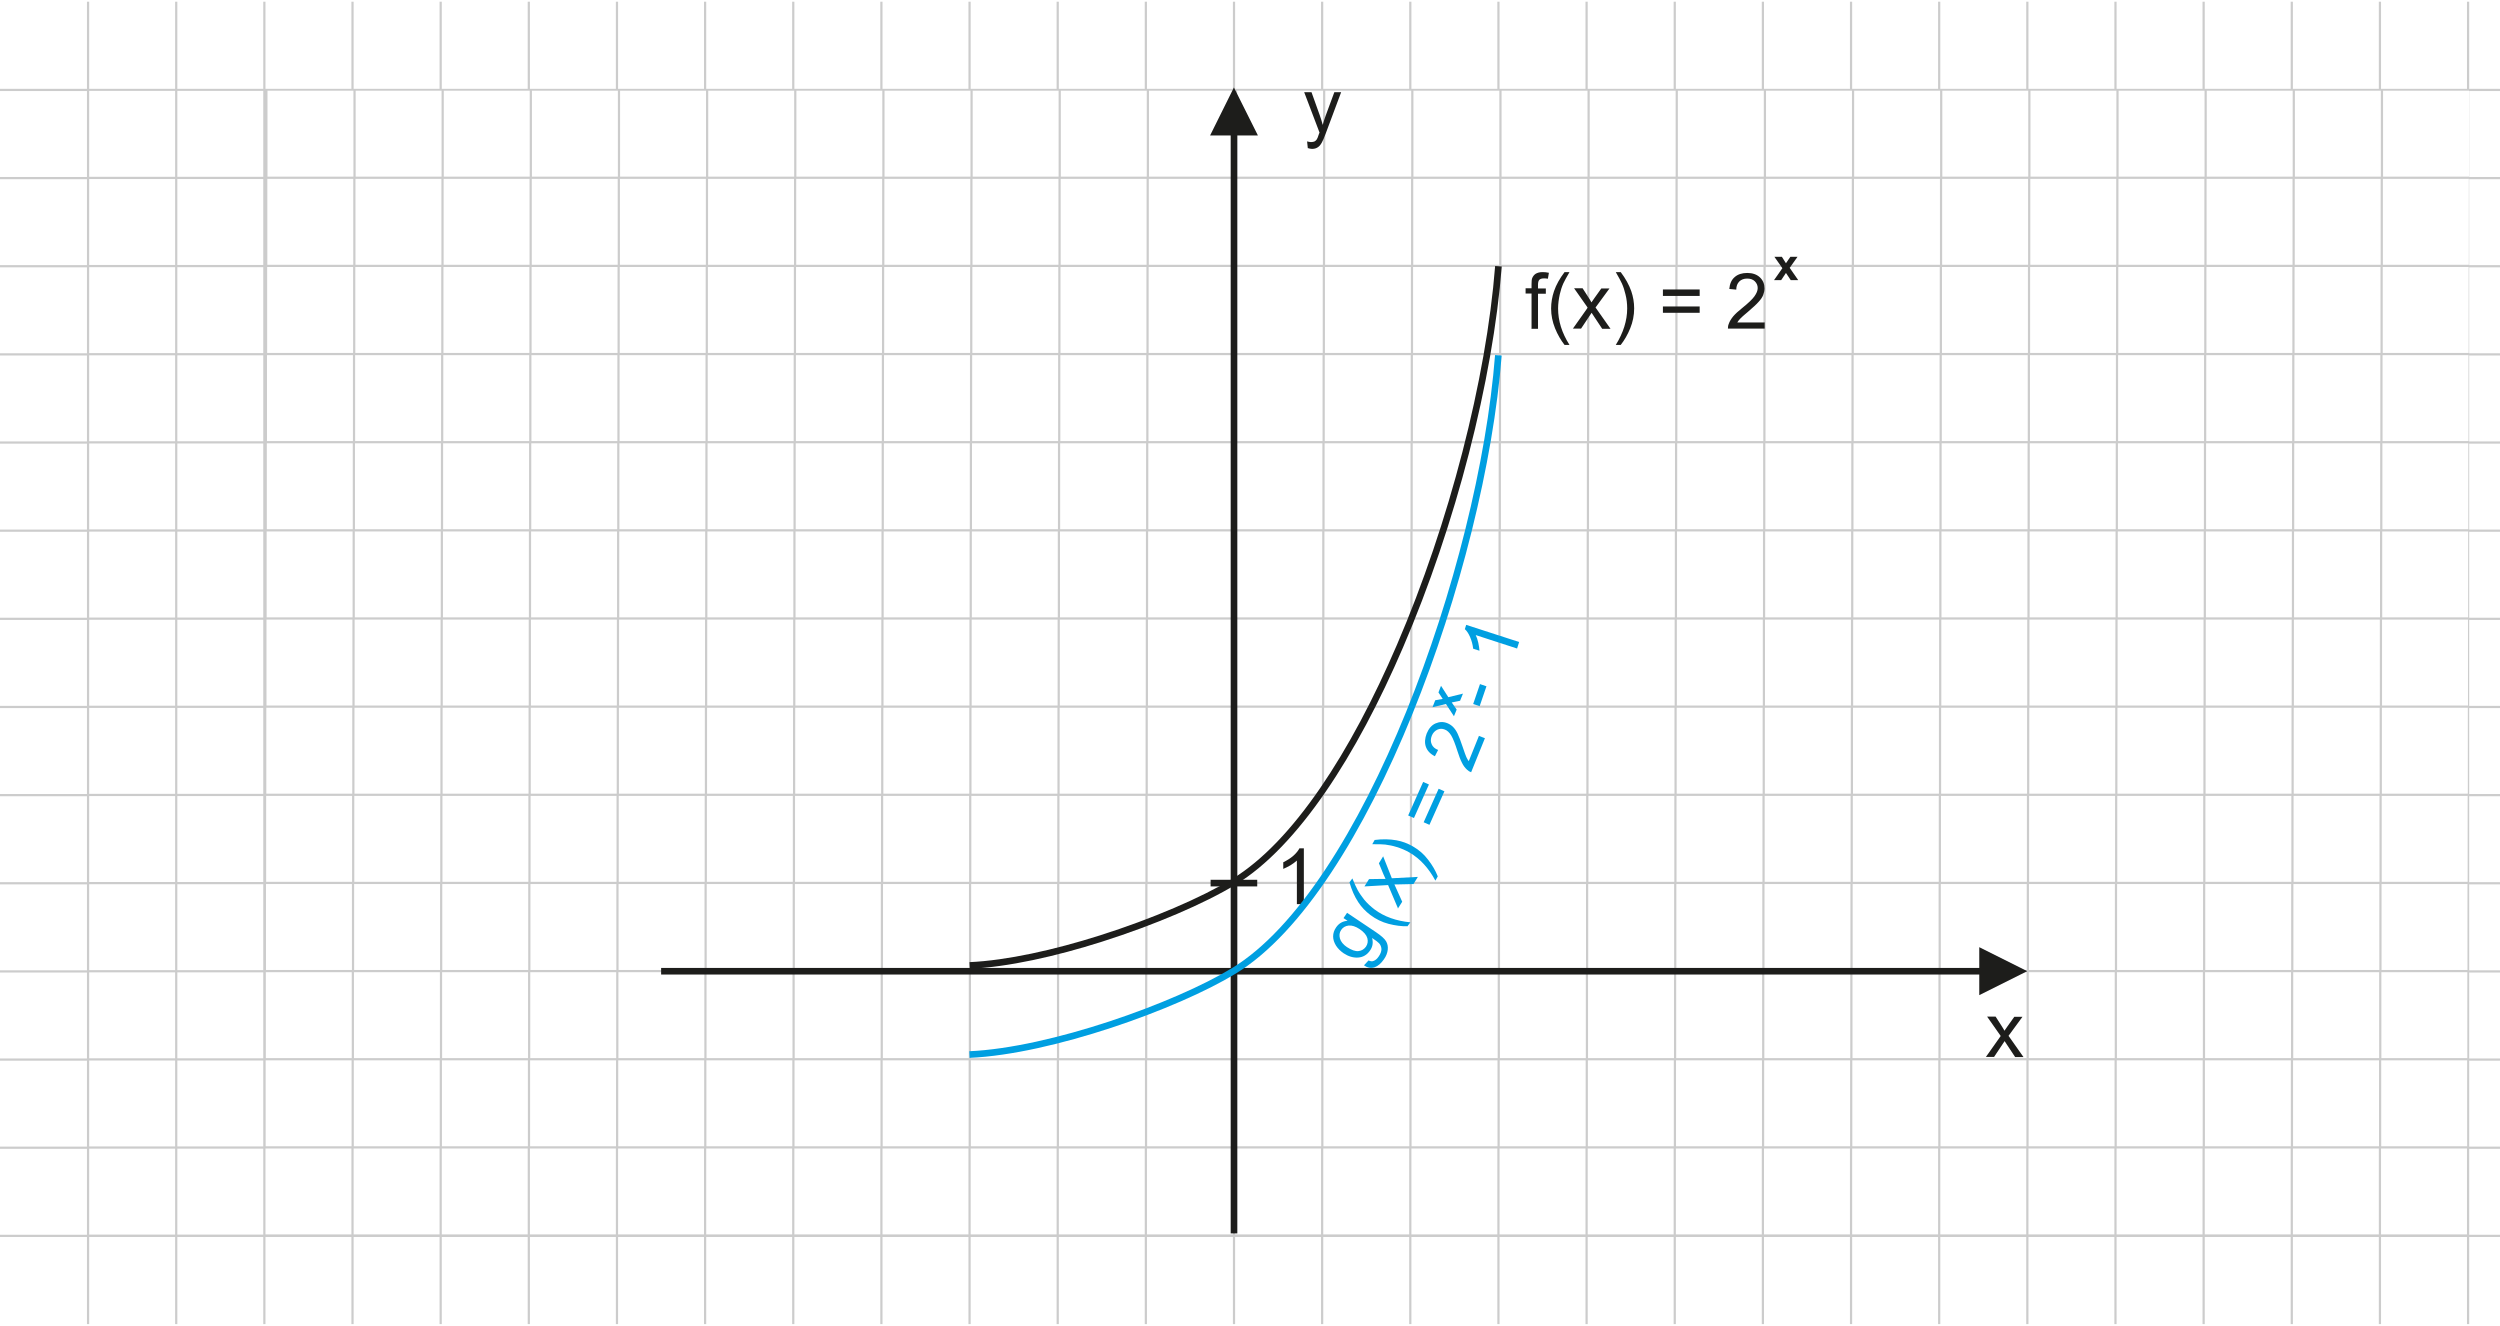 <?xml version="1.0" encoding="UTF-8"?>
<!DOCTYPE svg PUBLIC "-//W3C//DTD SVG 1.1//EN" "http://www.w3.org/Graphics/SVG/1.1/DTD/svg11.dtd">
<!-- Creator: CorelDRAW -->
<svg xmlns="http://www.w3.org/2000/svg" xml:space="preserve" width="113.446mm" height="60.155mm" style="shape-rendering:geometricPrecision; text-rendering:geometricPrecision; image-rendering:optimizeQuality; fill-rule:evenodd; clip-rule:evenodd"
viewBox="0 0 14.691 7.79"
 xmlns:xlink="http://www.w3.org/1999/xlink">
 <defs>
  <style type="text/css">
   <![CDATA[
    .str0 {stroke:#009FE1;stroke-width:0.039}
    .fil0 {fill:none}
    .fil3 {fill:#009FE1;fill-rule:nonzero}
    .fil2 {fill:#1D1D1B;fill-rule:nonzero}
    .fil1 {fill:#CCCCCC;fill-rule:nonzero}
   ]]>
  </style>
 </defs>
 <g id="Layer_x0020_1">
  <g id="_352380272">
   <polygon id="_352364432" class="fil0" points="2.34882e-015,3.66929e-014 14.691,3.66929e-014 14.691,7.79 2.34882e-015,7.79 "/>
   <path id="_352364336" class="fil1" d="M1.042 0.01l0 0.512 0.505 0 0 -0.512 0.013 0 0 0.512 0.505 0 0 -0.512 0.013 0 0 0.512 0.505 0 0 -0.512 0.013 0 0 0.512 0.505 0 0 -0.512 0.013 0 0 0.512 0.505 0 0 -0.512 0.013 0 0 0.512 0.505 0 0 -0.512 0.013 0 0 0.512 0.505 0 0 -0.512 0.013 0 0 0.512 0.505 0 0 -0.512 0.013 0 0 0.512 0.505 0 0 -0.512 0.013 0 0 0.512 0.505 0 0 -0.512 0.013 0 0 0.512 0.505 0 0 -0.512 0.013 0 0 0.512 0.505 0 0 -0.512 0.013 0 0 0.512 0.505 0 0 -0.512 0.013 0 0 0.512 0.505 0 0 -0.512 0.013 0 0 0.512 0.505 0 0 -0.512 0.013 0 0 0.512 0.505 0 0 -0.512 0.013 0 0 0.512 0.505 0 0 -0.512 0.013 0 0 0.512 0.505 0 0 -0.512 0.013 0 0 0.512 0.505 0 0 -0.512 0.013 0 0 0.512 0.505 0 0 -0.512 0.013 0 0 0.512 0.505 0 0 -0.512 0.013 0 0 0.512 0.505 0 0 -0.512 0.013 0 0 0.512 0.505 0 0 -0.512 0.013 0 0 0.512 0.505 0 0 -0.512 0.013 0 0 0.512 0.505 0 0 -0.512 0.013 0 0 0.512 0.505 0 0 -0.512 0.013 0 0 0.512 0.181 0 0 0.013 -0.181 0 0 0.505 0.181 0 0 0.013 -0.181 0 0 0.505 0.181 0 0 0.013 -0.181 0 0 0.505 0.181 0 0 0.013 -0.181 0 0 0.505 0.181 0 0 0.013 -0.181 0 0 0.505 0.181 0 0 0.013 -0.181 0 0 0.505 0.181 0 0 0.013 -0.181 0 0 0.505 0.181 0 0 0.013 -0.181 0 0 0.505 0.181 0 0 0.013 -0.181 0 0 0.505 0.181 0 0 0.013 -0.181 0 0 0.505 0.181 0 0 0.013 -0.181 0 0 0.505 0.181 0 0 0.013 -0.181 0 0 0.505 0.181 0 0 0.013 -0.181 0 0 0.505 0.181 0 0 0.013 -0.181 0 0 0.512 -0.013 0 0 -0.512 -0.505 0 0 0.512 -0.013 0 0 -0.512 -0.505 0 0 0.512 -0.013 0 0 -0.512 -0.505 0 0 0.512 -0.013 0 0 -0.512 -0.505 0 0 0.512 -0.013 0 0 -0.512 -0.505 0 0 0.512 -0.013 0 0 -0.512 -0.505 0 0 0.512 -0.013 0 0 -0.512 -0.505 0 0 0.512 -0.013 0 0 -0.512 -0.505 0 0 0.512 -0.013 0 0 -0.512 -0.505 0 0 0.512 -0.013 0 0 -0.512 -0.505 0 0 0.512 -0.013 0 0 -0.512 -0.505 0 0 0.512 -0.013 0 0 -0.512 -0.505 0 0 0.512 -0.013 0 0 -0.512 -0.505 0 0 0.512 -0.013 0 0 -0.512 -0.505 0 0 0.512 -0.013 0 0 -0.512 -0.505 0 0 0.512 -0.013 0 0 -0.512 -0.505 0 0 0.512 -0.013 0 0 -0.512 -0.505 0 0 0.512 -0.013 0 0 -0.512 -0.505 0 0 0.512 -0.013 0 0 -0.512 -0.505 0 0 0.512 -0.013 0 0 -0.512 -0.505 0 0 0.512 -0.013 0 0 -0.512 -0.505 0 0 0.512 -0.013 0 0 -0.512 -0.505 0 0 0.512 -0.013 0 0 -0.512 -0.505 0 0 0.512 -0.013 0 0 -0.512 -0.505 0 0 0.512 -0.013 0 0 -0.512 -0.505 0 0 0.512 -0.013 0 0 -0.512 -0.505 0 0 0.512 -0.013 0 0 -0.512 -0.505 0 0 0.512 -0.013 0 0 -0.512 -0.512 0 0 -0.013 0.512 0 0 -0.505 -0.512 0 0 -0.013 0.512 0 0 -0.505 -0.512 0 0 -0.013 0.512 0 0 -0.505 -0.512 0 0 -0.013 0.512 0 0 -0.505 -0.512 0 0 -0.013 0.512 0 0 -0.505 -0.512 0 0 -0.013 0.512 0 0 -0.505 -0.512 0 0 -0.013 0.512 0 0 -0.505 -0.512 0 0 -0.013 0.512 0 0 -0.505 -0.512 0 0 -0.013 0.512 0 0 -0.505 -0.512 0 0 -0.013 0.512 0 0 -0.505 -0.512 0 0 -0.013 0.512 0 0 -0.505 -0.512 0 0 -0.013 0.512 0 0 -0.505 -0.512 0 0 -0.013 0.512 0 0 -0.505 -0.512 0 0 -0.013 0.512 0 0 -0.512 0.013 0 0 0.512 0.505 0 0 -0.512 0.013 0zm0 0.524l0 0.505 0.505 0 0 -0.505 -0.505 0zm0 0.518l0 0.505 0.505 0 0 -0.505 -0.505 0zm0 0.518l0 0.505 0.505 0 0 -0.505 -0.505 0zm0 0.518l0 0.505 0.505 0 0 -0.505 -0.505 0zm0 0.518l0 0.505 0.505 0 0 -0.505 -0.505 0zm0 0.518l0 0.505 0.505 0 0 -0.505 -0.505 0zm0 0.518l0 0.505 0.505 0 0 -0.505 -0.505 0zm0 0.518l0 0.505 0.505 0 0 -0.505 -0.505 0zm0 0.518l0 0.505 0.505 0 0 -0.505 -0.505 0zm0 0.518l0 0.505 0.505 0 0 -0.505 -0.505 0zm0 0.518l0 0.505 0.505 0 0 -0.505 -0.505 0zm0 0.518l0 0.505 0.505 0 0 -0.505 -0.505 0zm0 0.518l0 0.505 0.505 0 0 -0.505 -0.505 0zm-0.013 0.505l0 -0.505 -0.505 0 0 0.505 0.505 0zm0 -0.518l0 -0.505 -0.505 0 0 0.505 0.505 0zm0 -0.518l0 -0.505 -0.505 0 0 0.505 0.505 0zm0 -0.518l0 -0.505 -0.505 0 0 0.505 0.505 0zm0 -0.518l0 -0.505 -0.505 0 0 0.505 0.505 0zm0 -0.518l0 -0.505 -0.505 0 0 0.505 0.505 0zm0 -0.518l0 -0.505 -0.505 0 0 0.505 0.505 0zm0 -0.518l0 -0.505 -0.505 0 0 0.505 0.505 0zm0 -0.518l0 -0.505 -0.505 0 0 0.505 0.505 0zm0 -0.518l0 -0.505 -0.505 0 0 0.505 0.505 0zm0 -0.518l0 -0.505 -0.505 0 0 0.505 0.505 0zm0 -0.518l0 -0.505 -0.505 0 0 0.505 0.505 0zm0 -0.518l0 -0.505 -0.505 0 0 0.505 0.505 0zm0.531 6.215l0.505 0 0 -0.505 -0.505 0 0 0.505zm0.518 0l0.505 0 0 -0.505 -0.505 0 0 0.505zm0.518 0l0.505 0 0 -0.505 -0.505 0 0 0.505zm0.518 0l0.505 0 0 -0.505 -0.505 0 0 0.505zm0.518 0l0.505 0 0 -0.505 -0.505 0 0 0.505zm0.518 0l0.505 0 0 -0.505 -0.505 0 0 0.505zm0.518 0l0.505 0 0 -0.505 -0.505 0 0 0.505zm0.518 0l0.505 0 0 -0.505 -0.505 0 0 0.505zm0.518 0l0.505 0 0 -0.505 -0.505 0 0 0.505zm0.518 0l0.505 0 0 -0.505 -0.505 0 0 0.505zm0.518 0l0.505 0 0 -0.505 -0.505 0 0 0.505zm0.518 0l0.505 0 0 -0.505 -0.505 0 0 0.505zm0.518 0l0.505 0 0 -0.505 -0.505 0 0 0.505zm0.518 0l0.505 0 0 -0.505 -0.505 0 0 0.505zm0.518 0l0.505 0 0 -0.505 -0.505 0 0 0.505zm0.518 0l0.505 0 0 -0.505 -0.505 0 0 0.505zm0.518 0l0.505 0 0 -0.505 -0.505 0 0 0.505zm0.518 0l0.505 0 0 -0.505 -0.505 0 0 0.505zm0.518 0l0.505 0 0 -0.505 -0.505 0 0 0.505zm0.518 0l0.505 0 0 -0.505 -0.505 0 0 0.505zm0.518 0l0.505 0 0 -0.505 -0.505 0 0 0.505zm0.518 0l0.505 0 0 -0.505 -0.505 0 0 0.505zm0.518 0l0.505 0 0 -0.505 -0.505 0 0 0.505zm0.518 0l0.505 0 0 -0.505 -0.505 0 0 0.505zm0.518 0l0.505 0 0 -0.505 -0.505 0 0 0.505zm-12.431 -0.518l0.505 0 0 -0.505 -0.505 0 0 0.505zm0.518 0l0.505 0 0 -0.505 -0.505 0 0 0.505zm0.518 0l0.505 0 0 -0.505 -0.505 0 0 0.505zm0.518 0l0.505 0 0 -0.505 -0.505 0 0 0.505zm0.518 0l0.505 0 0 -0.505 -0.505 0 0 0.505zm0.518 0l0.505 0 0 -0.505 -0.505 0 0 0.505zm0.518 0l0.505 0 0 -0.505 -0.505 0 0 0.505zm0.518 0l0.505 0 0 -0.505 -0.505 0 0 0.505zm0.518 0l0.505 0 0 -0.505 -0.505 0 0 0.505zm0.518 0l0.505 0 0 -0.505 -0.505 0 0 0.505zm0.518 0l0.505 0 0 -0.505 -0.505 0 0 0.505zm0.518 0l0.505 0 0 -0.505 -0.505 0 0 0.505zm0.518 0l0.505 0 0 -0.505 -0.505 0 0 0.505zm0.518 0l0.505 0 0 -0.505 -0.505 0 0 0.505zm0.518 0l0.505 0 0 -0.505 -0.505 0 0 0.505zm0.518 0l0.505 0 0 -0.505 -0.505 0 0 0.505zm0.518 0l0.505 0 0 -0.505 -0.505 0 0 0.505zm0.518 0l0.505 0 0 -0.505 -0.505 0 0 0.505zm0.518 0l0.505 0 0 -0.505 -0.505 0 0 0.505zm0.518 0l0.505 0 0 -0.505 -0.505 0 0 0.505zm0.518 0l0.505 0 0 -0.505 -0.505 0 0 0.505zm0.518 0l0.505 0 0 -0.505 -0.505 0 0 0.505zm0.518 0l0.505 0 0 -0.505 -0.505 0 0 0.505zm0.518 0l0.505 0 0 -0.505 -0.505 0 0 0.505zm0.518 0l0.505 0 0 -0.505 -0.505 0 0 0.505zm-12.431 -0.518l0.505 0 0 -0.505 -0.505 0 0 0.505zm0.518 0l0.505 0 0 -0.505 -0.505 0 0 0.505zm0.518 0l0.505 0 0 -0.505 -0.505 0 0 0.505zm0.518 0l0.505 0 0 -0.505 -0.505 0 0 0.505zm0.518 0l0.505 0 0 -0.505 -0.505 0 0 0.505zm0.518 0l0.505 0 0 -0.505 -0.505 0 0 0.505zm0.518 0l0.505 0 0 -0.505 -0.505 0 0 0.505zm0.518 0l0.505 0 0 -0.505 -0.505 0 0 0.505zm0.518 0l0.505 0 0 -0.505 -0.505 0 0 0.505zm0.518 0l0.505 0 0 -0.505 -0.505 0 0 0.505zm0.518 0l0.505 0 0 -0.505 -0.505 0 0 0.505zm0.518 0l0.505 0 0 -0.505 -0.505 0 0 0.505zm0.518 0l0.505 0 0 -0.505 -0.505 0 0 0.505zm0.518 0l0.505 0 0 -0.505 -0.505 0 0 0.505zm0.518 0l0.505 0 0 -0.505 -0.505 0 0 0.505zm0.518 0l0.505 0 0 -0.505 -0.505 0 0 0.505zm0.518 0l0.505 0 0 -0.505 -0.505 0 0 0.505zm0.518 0l0.505 0 0 -0.505 -0.505 0 0 0.505zm0.518 0l0.505 0 0 -0.505 -0.505 0 0 0.505zm0.518 0l0.505 0 0 -0.505 -0.505 0 0 0.505zm0.518 0l0.505 0 0 -0.505 -0.505 0 0 0.505zm0.518 0l0.505 0 0 -0.505 -0.505 0 0 0.505zm0.518 0l0.505 0 0 -0.505 -0.505 0 0 0.505zm0.518 0l0.505 0 0 -0.505 -0.505 0 0 0.505zm0.518 0l0.505 0 0 -0.505 -0.505 0 0 0.505zm-12.431 -0.518l0.505 0 0 -0.505 -0.505 0 0 0.505zm0.518 0l0.505 0 0 -0.505 -0.505 0 0 0.505zm0.518 0l0.505 0 0 -0.505 -0.505 0 0 0.505zm0.518 0l0.505 0 0 -0.505 -0.505 0 0 0.505zm0.518 0l0.505 0 0 -0.505 -0.505 0 0 0.505zm0.518 0l0.505 0 0 -0.505 -0.505 0 0 0.505zm0.518 0l0.505 0 0 -0.505 -0.505 0 0 0.505zm0.518 0l0.505 0 0 -0.505 -0.505 0 0 0.505zm0.518 0l0.505 0 0 -0.505 -0.505 0 0 0.505zm0.518 0l0.505 0 0 -0.505 -0.505 0 0 0.505zm0.518 0l0.505 0 0 -0.505 -0.505 0 0 0.505zm0.518 0l0.505 0 0 -0.505 -0.505 0 0 0.505zm0.518 0l0.505 0 0 -0.505 -0.505 0 0 0.505zm0.518 0l0.505 0 0 -0.505 -0.505 0 0 0.505zm0.518 0l0.505 0 0 -0.505 -0.505 0 0 0.505zm0.518 0l0.505 0 0 -0.505 -0.505 0 0 0.505zm0.518 0l0.505 0 0 -0.505 -0.505 0 0 0.505zm0.518 0l0.505 0 0 -0.505 -0.505 0 0 0.505zm0.518 0l0.505 0 0 -0.505 -0.505 0 0 0.505zm0.518 0l0.505 0 0 -0.505 -0.505 0 0 0.505zm0.518 0l0.505 0 0 -0.505 -0.505 0 0 0.505zm0.518 0l0.505 0 0 -0.505 -0.505 0 0 0.505zm0.518 0l0.505 0 0 -0.505 -0.505 0 0 0.505zm0.518 0l0.505 0 0 -0.505 -0.505 0 0 0.505zm0.518 0l0.505 0 0 -0.505 -0.505 0 0 0.505zm-12.431 -0.518l0.505 0 0 -0.505 -0.505 0 0 0.505zm0.518 0l0.505 0 0 -0.505 -0.505 0 0 0.505zm0.518 0l0.505 0 0 -0.505 -0.505 0 0 0.505zm0.518 0l0.505 0 0 -0.505 -0.505 0 0 0.505zm0.518 0l0.505 0 0 -0.505 -0.505 0 0 0.505zm0.518 0l0.505 0 0 -0.505 -0.505 0 0 0.505zm0.518 0l0.505 0 0 -0.505 -0.505 0 0 0.505zm0.518 0l0.505 0 0 -0.505 -0.505 0 0 0.505zm0.518 0l0.505 0 0 -0.505 -0.505 0 0 0.505zm0.518 0l0.505 0 0 -0.505 -0.505 0 0 0.505zm0.518 0l0.505 0 0 -0.505 -0.505 0 0 0.505zm0.518 0l0.505 0 0 -0.505 -0.505 0 0 0.505zm0.518 0l0.505 0 0 -0.505 -0.505 0 0 0.505zm0.518 0l0.505 0 0 -0.505 -0.505 0 0 0.505zm0.518 0l0.505 0 0 -0.505 -0.505 0 0 0.505zm0.518 0l0.505 0 0 -0.505 -0.505 0 0 0.505zm0.518 0l0.505 0 0 -0.505 -0.505 0 0 0.505zm0.518 0l0.505 0 0 -0.505 -0.505 0 0 0.505zm0.518 0l0.505 0 0 -0.505 -0.505 0 0 0.505zm0.518 0l0.505 0 0 -0.505 -0.505 0 0 0.505zm0.518 0l0.505 0 0 -0.505 -0.505 0 0 0.505zm0.518 0l0.505 0 0 -0.505 -0.505 0 0 0.505zm0.518 0l0.505 0 0 -0.505 -0.505 0 0 0.505zm0.518 0l0.505 0 0 -0.505 -0.505 0 0 0.505zm0.518 0l0.505 0 0 -0.505 -0.505 0 0 0.505zm-12.431 -0.518l0.505 0 0 -0.505 -0.505 0 0 0.505zm0.518 0l0.505 0 0 -0.505 -0.505 0 0 0.505zm0.518 0l0.505 0 0 -0.505 -0.505 0 0 0.505zm0.518 0l0.505 0 0 -0.505 -0.505 0 0 0.505zm0.518 0l0.505 0 0 -0.505 -0.505 0 0 0.505zm0.518 0l0.505 0 0 -0.505 -0.505 0 0 0.505zm0.518 0l0.505 0 0 -0.505 -0.505 0 0 0.505zm0.518 0l0.505 0 0 -0.505 -0.505 0 0 0.505zm0.518 0l0.505 0 0 -0.505 -0.505 0 0 0.505zm0.518 0l0.505 0 0 -0.505 -0.505 0 0 0.505zm0.518 0l0.505 0 0 -0.505 -0.505 0 0 0.505zm0.518 0l0.505 0 0 -0.505 -0.505 0 0 0.505zm0.518 0l0.505 0 0 -0.505 -0.505 0 0 0.505zm0.518 0l0.505 0 0 -0.505 -0.505 0 0 0.505zm0.518 0l0.505 0 0 -0.505 -0.505 0 0 0.505zm0.518 0l0.505 0 0 -0.505 -0.505 0 0 0.505zm0.518 0l0.505 0 0 -0.505 -0.505 0 0 0.505zm0.518 0l0.505 0 0 -0.505 -0.505 0 0 0.505zm0.518 0l0.505 0 0 -0.505 -0.505 0 0 0.505zm0.518 0l0.505 0 0 -0.505 -0.505 0 0 0.505zm0.518 0l0.505 0 0 -0.505 -0.505 0 0 0.505zm0.518 0l0.505 0 0 -0.505 -0.505 0 0 0.505zm0.518 0l0.505 0 0 -0.505 -0.505 0 0 0.505zm0.518 0l0.505 0 0 -0.505 -0.505 0 0 0.505zm0.518 0l0.505 0 0 -0.505 -0.505 0 0 0.505zm-12.431 -0.518l0.505 0 0 -0.505 -0.505 0 0 0.505zm0.518 0l0.505 0 0 -0.505 -0.505 0 0 0.505zm0.518 0l0.505 0 0 -0.505 -0.505 0 0 0.505zm0.518 0l0.505 0 0 -0.505 -0.505 0 0 0.505zm0.518 0l0.505 0 0 -0.505 -0.505 0 0 0.505zm0.518 0l0.505 0 0 -0.505 -0.505 0 0 0.505zm0.518 0l0.505 0 0 -0.505 -0.505 0 0 0.505zm0.518 0l0.505 0 0 -0.505 -0.505 0 0 0.505zm0.518 0l0.505 0 0 -0.505 -0.505 0 0 0.505zm0.518 0l0.505 0 0 -0.505 -0.505 0 0 0.505zm0.518 0l0.505 0 0 -0.505 -0.505 0 0 0.505zm0.518 0l0.505 0 0 -0.505 -0.505 0 0 0.505zm0.518 0l0.505 0 0 -0.505 -0.505 0 0 0.505zm0.518 0l0.505 0 0 -0.505 -0.505 0 0 0.505zm0.518 0l0.505 0 0 -0.505 -0.505 0 0 0.505zm0.518 0l0.505 0 0 -0.505 -0.505 0 0 0.505zm0.518 0l0.505 0 0 -0.505 -0.505 0 0 0.505zm0.518 0l0.505 0 0 -0.505 -0.505 0 0 0.505zm0.518 0l0.505 0 0 -0.505 -0.505 0 0 0.505zm0.518 0l0.505 0 0 -0.505 -0.505 0 0 0.505zm0.518 0l0.505 0 0 -0.505 -0.505 0 0 0.505zm0.518 0l0.505 0 0 -0.505 -0.505 0 0 0.505zm0.518 0l0.505 0 0 -0.505 -0.505 0 0 0.505zm0.518 0l0.505 0 0 -0.505 -0.505 0 0 0.505zm0.518 0l0.505 0 0 -0.505 -0.505 0 0 0.505zm-12.431 -0.518l0.505 0 0 -0.505 -0.505 0 0 0.505zm0.518 0l0.505 0 0 -0.505 -0.505 0 0 0.505zm0.518 0l0.505 0 0 -0.505 -0.505 0 0 0.505zm0.518 0l0.505 0 0 -0.505 -0.505 0 0 0.505zm0.518 0l0.505 0 0 -0.505 -0.505 0 0 0.505zm0.518 0l0.505 0 0 -0.505 -0.505 0 0 0.505zm0.518 0l0.505 0 0 -0.505 -0.505 0 0 0.505zm0.518 0l0.505 0 0 -0.505 -0.505 0 0 0.505zm0.518 0l0.505 0 0 -0.505 -0.505 0 0 0.505zm0.518 0l0.505 0 0 -0.505 -0.505 0 0 0.505zm0.518 0l0.505 0 0 -0.505 -0.505 0 0 0.505zm0.518 0l0.505 0 0 -0.505 -0.505 0 0 0.505zm0.518 0l0.505 0 0 -0.505 -0.505 0 0 0.505zm0.518 0l0.505 0 0 -0.505 -0.505 0 0 0.505zm0.518 0l0.505 0 0 -0.505 -0.505 0 0 0.505zm0.518 0l0.505 0 0 -0.505 -0.505 0 0 0.505zm0.518 0l0.505 0 0 -0.505 -0.505 0 0 0.505zm0.518 0l0.505 0 0 -0.505 -0.505 0 0 0.505zm0.518 0l0.505 0 0 -0.505 -0.505 0 0 0.505zm0.518 0l0.505 0 0 -0.505 -0.505 0 0 0.505zm0.518 0l0.505 0 0 -0.505 -0.505 0 0 0.505zm0.518 0l0.505 0 0 -0.505 -0.505 0 0 0.505zm0.518 0l0.505 0 0 -0.505 -0.505 0 0 0.505zm0.518 0l0.505 0 0 -0.505 -0.505 0 0 0.505zm0.518 0l0.505 0 0 -0.505 -0.505 0 0 0.505zm-12.431 -0.518l0.505 0 0 -0.505 -0.505 0 0 0.505zm0.518 0l0.505 0 0 -0.505 -0.505 0 0 0.505zm0.518 0l0.505 0 0 -0.505 -0.505 0 0 0.505zm0.518 0l0.505 0 0 -0.505 -0.505 0 0 0.505zm0.518 0l0.505 0 0 -0.505 -0.505 0 0 0.505zm0.518 0l0.505 0 0 -0.505 -0.505 0 0 0.505zm0.518 0l0.505 0 0 -0.505 -0.505 0 0 0.505zm0.518 0l0.505 0 0 -0.505 -0.505 0 0 0.505zm0.518 0l0.505 0 0 -0.505 -0.505 0 0 0.505zm0.518 0l0.505 0 0 -0.505 -0.505 0 0 0.505zm0.518 0l0.505 0 0 -0.505 -0.505 0 0 0.505zm0.518 0l0.505 0 0 -0.505 -0.505 0 0 0.505zm0.518 0l0.505 0 0 -0.505 -0.505 0 0 0.505zm0.518 0l0.505 0 0 -0.505 -0.505 0 0 0.505zm0.518 0l0.505 0 0 -0.505 -0.505 0 0 0.505zm0.518 0l0.505 0 0 -0.505 -0.505 0 0 0.505zm0.518 0l0.505 0 0 -0.505 -0.505 0 0 0.505zm0.518 0l0.505 0 0 -0.505 -0.505 0 0 0.505zm0.518 0l0.505 0 0 -0.505 -0.505 0 0 0.505zm0.518 0l0.505 0 0 -0.505 -0.505 0 0 0.505zm0.518 0l0.505 0 0 -0.505 -0.505 0 0 0.505zm0.518 0l0.505 0 0 -0.505 -0.505 0 0 0.505zm0.518 0l0.505 0 0 -0.505 -0.505 0 0 0.505zm0.518 0l0.505 0 0 -0.505 -0.505 0 0 0.505zm0.518 0l0.505 0 0 -0.505 -0.505 0 0 0.505zm-12.431 -0.518l0.505 0 0 -0.505 -0.505 0 0 0.505zm0.518 0l0.505 0 0 -0.505 -0.505 0 0 0.505zm0.518 0l0.505 0 0 -0.505 -0.505 0 0 0.505zm0.518 0l0.505 0 0 -0.505 -0.505 0 0 0.505zm0.518 0l0.505 0 0 -0.505 -0.505 0 0 0.505zm0.518 0l0.505 0 0 -0.505 -0.505 0 0 0.505zm0.518 0l0.505 0 0 -0.505 -0.505 0 0 0.505zm0.518 0l0.505 0 0 -0.505 -0.505 0 0 0.505zm0.518 0l0.505 0 0 -0.505 -0.505 0 0 0.505zm0.518 0l0.505 0 0 -0.505 -0.505 0 0 0.505zm0.518 0l0.505 0 0 -0.505 -0.505 0 0 0.505zm0.518 0l0.505 0 0 -0.505 -0.505 0 0 0.505zm0.518 0l0.505 0 0 -0.505 -0.505 0 0 0.505zm0.518 0l0.505 0 0 -0.505 -0.505 0 0 0.505zm0.518 0l0.505 0 0 -0.505 -0.505 0 0 0.505zm0.518 0l0.505 0 0 -0.505 -0.505 0 0 0.505zm0.518 0l0.505 0 0 -0.505 -0.505 0 0 0.505zm0.518 0l0.505 0 0 -0.505 -0.505 0 0 0.505zm0.518 0l0.505 0 0 -0.505 -0.505 0 0 0.505zm0.518 0l0.505 0 0 -0.505 -0.505 0 0 0.505zm0.518 0l0.505 0 0 -0.505 -0.505 0 0 0.505zm0.518 0l0.505 0 0 -0.505 -0.505 0 0 0.505zm0.518 0l0.505 0 0 -0.505 -0.505 0 0 0.505zm0.518 0l0.505 0 0 -0.505 -0.505 0 0 0.505zm0.518 0l0.505 0 0 -0.505 -0.505 0 0 0.505zm-12.431 -0.518l0.505 0 0 -0.505 -0.505 0 0 0.505zm0.518 0l0.505 0 0 -0.505 -0.505 0 0 0.505zm0.518 0l0.505 0 0 -0.505 -0.505 0 0 0.505zm0.518 0l0.505 0 0 -0.505 -0.505 0 0 0.505zm0.518 0l0.505 0 0 -0.505 -0.505 0 0 0.505zm0.518 0l0.505 0 0 -0.505 -0.505 0 0 0.505zm0.518 0l0.505 0 0 -0.505 -0.505 0 0 0.505zm0.518 0l0.505 0 0 -0.505 -0.505 0 0 0.505zm0.518 0l0.505 0 0 -0.505 -0.505 0 0 0.505zm0.518 0l0.505 0 0 -0.505 -0.505 0 0 0.505zm0.518 0l0.505 0 0 -0.505 -0.505 0 0 0.505zm0.518 0l0.505 0 0 -0.505 -0.505 0 0 0.505zm0.518 0l0.505 0 0 -0.505 -0.505 0 0 0.505zm0.518 0l0.505 0 0 -0.505 -0.505 0 0 0.505zm0.518 0l0.505 0 0 -0.505 -0.505 0 0 0.505zm0.518 0l0.505 0 0 -0.505 -0.505 0 0 0.505zm0.518 0l0.505 0 0 -0.505 -0.505 0 0 0.505zm0.518 0l0.505 0 0 -0.505 -0.505 0 0 0.505zm0.518 0l0.505 0 0 -0.505 -0.505 0 0 0.505zm0.518 0l0.505 0 0 -0.505 -0.505 0 0 0.505zm0.518 0l0.505 0 0 -0.505 -0.505 0 0 0.505zm0.518 0l0.505 0 0 -0.505 -0.505 0 0 0.505zm0.518 0l0.505 0 0 -0.505 -0.505 0 0 0.505zm0.518 0l0.505 0 0 -0.505 -0.505 0 0 0.505zm0.518 0l0.505 0 0 -0.505 -0.505 0 0 0.505zm-12.431 -0.518l0.505 0 0 -0.505 -0.505 0 0 0.505zm0.518 0l0.505 0 0 -0.505 -0.505 0 0 0.505zm0.518 0l0.505 0 0 -0.505 -0.505 0 0 0.505zm0.518 0l0.505 0 0 -0.505 -0.505 0 0 0.505zm0.518 0l0.505 0 0 -0.505 -0.505 0 0 0.505zm0.518 0l0.505 0 0 -0.505 -0.505 0 0 0.505zm0.518 0l0.505 0 0 -0.505 -0.505 0 0 0.505zm0.518 0l0.505 0 0 -0.505 -0.505 0 0 0.505zm0.518 0l0.505 0 0 -0.505 -0.505 0 0 0.505zm0.518 0l0.505 0 0 -0.505 -0.505 0 0 0.505zm0.518 0l0.505 0 0 -0.505 -0.505 0 0 0.505zm0.518 0l0.505 0 0 -0.505 -0.505 0 0 0.505zm0.518 0l0.505 0 0 -0.505 -0.505 0 0 0.505zm0.518 0l0.505 0 0 -0.505 -0.505 0 0 0.505zm0.518 0l0.505 0 0 -0.505 -0.505 0 0 0.505zm0.518 0l0.505 0 0 -0.505 -0.505 0 0 0.505zm0.518 0l0.505 0 0 -0.505 -0.505 0 0 0.505zm0.518 0l0.505 0 0 -0.505 -0.505 0 0 0.505zm0.518 0l0.505 0 0 -0.505 -0.505 0 0 0.505zm0.518 0l0.505 0 0 -0.505 -0.505 0 0 0.505zm0.518 0l0.505 0 0 -0.505 -0.505 0 0 0.505zm0.518 0l0.505 0 0 -0.505 -0.505 0 0 0.505zm0.518 0l0.505 0 0 -0.505 -0.505 0 0 0.505zm0.518 0l0.505 0 0 -0.505 -0.505 0 0 0.505zm0.518 0l0.505 0 0 -0.505 -0.505 0 0 0.505zm-12.431 -0.518l0.505 0 0 -0.505 -0.505 0 0 0.505zm0.518 0l0.505 0 0 -0.505 -0.505 0 0 0.505zm0.518 0l0.505 0 0 -0.505 -0.505 0 0 0.505zm0.518 0l0.505 0 0 -0.505 -0.505 0 0 0.505zm0.518 0l0.505 0 0 -0.505 -0.505 0 0 0.505zm0.518 0l0.505 0 0 -0.505 -0.505 0 0 0.505zm0.518 0l0.505 0 0 -0.505 -0.505 0 0 0.505zm0.518 0l0.505 0 0 -0.505 -0.505 0 0 0.505zm0.518 0l0.505 0 0 -0.505 -0.505 0 0 0.505zm0.518 0l0.505 0 0 -0.505 -0.505 0 0 0.505zm0.518 0l0.505 0 0 -0.505 -0.505 0 0 0.505zm0.518 0l0.505 0 0 -0.505 -0.505 0 0 0.505zm0.518 0l0.505 0 0 -0.505 -0.505 0 0 0.505zm0.518 0l0.505 0 0 -0.505 -0.505 0 0 0.505zm0.518 0l0.505 0 0 -0.505 -0.505 0 0 0.505zm0.518 0l0.505 0 0 -0.505 -0.505 0 0 0.505zm0.518 0l0.505 0 0 -0.505 -0.505 0 0 0.505zm0.518 0l0.505 0 0 -0.505 -0.505 0 0 0.505zm0.518 0l0.505 0 0 -0.505 -0.505 0 0 0.505zm0.518 0l0.505 0 0 -0.505 -0.505 0 0 0.505zm0.518 0l0.505 0 0 -0.505 -0.505 0 0 0.505zm0.518 0l0.505 0 0 -0.505 -0.505 0 0 0.505zm0.518 0l0.505 0 0 -0.505 -0.505 0 0 0.505zm0.518 0l0.505 0 0 -0.505 -0.505 0 0 0.505zm0.518 0l0.505 0 0 -0.505 -0.505 0 0 0.505z"/>
   <polygon id="_352364240" class="fil2" points="7.232,0.796 7.232,7.248 7.271,7.248 7.271,0.796 7.392,0.796 7.251,0.514 7.111,0.796 "/>
   <polygon id="_352364144" class="fil2" points="11.631,5.688 3.885,5.688 3.885,5.727 11.631,5.727 11.631,5.848 11.913,5.707 11.631,5.566 "/>
   <path id="_352364000" class="fil2" d="M7.685 0.869l-0.004 -0.038c0.009,0.002 0.016,0.004 0.023,0.004 0.009,0 0.016,-0.002 0.021,-0.004 0.005,-0.003 0.01,-0.007 0.013,-0.012 0.003,-0.004 0.007,-0.014 0.012,-0.03 0.001,-0.002 0.002,-0.005 0.004,-0.01l-0.09 -0.237 0.043 0 0.049 0.137c0.006,0.017 0.012,0.036 0.017,0.055 0.005,-0.018 0.01,-0.036 0.017,-0.054l0.051 -0.138 0.04 0 -0.09 0.241c-0.01,0.026 -0.017,0.044 -0.023,0.054 -0.007,0.013 -0.015,0.023 -0.025,0.029 -0.009,0.006 -0.02,0.009 -0.033,0.009 -0.008,0 -0.016,-0.002 -0.026,-0.005z"/>
   <path id="_352363856" class="fil2" d="M11.67 6.211l0.087 -0.123 -0.08 -0.114 0.05 0 0.036 0.056c0.007,0.011 0.012,0.019 0.016,0.027 0.007,-0.01 0.013,-0.018 0.018,-0.026l0.04 -0.056 0.048 0 -0.082 0.112 0.088 0.125 -0.049 0 -0.049 -0.074 -0.013 -0.02 -0.062 0.093 -0.049 0z"/>
   <path id="_352363712" class="fil2" d="M7.661 5.313l-0.04 0 0 -0.256c-0.01,0.009 -0.022,0.018 -0.038,0.028 -0.016,0.009 -0.03,0.016 -0.042,0.021l0 -0.039c0.022,-0.011 0.042,-0.023 0.059,-0.038 0.017,-0.015 0.029,-0.03 0.036,-0.044l0.026 0 0 0.328z"/>
   <polygon id="_352363640" class="fil2" points="7.114,5.17 7.388,5.17 7.388,5.209 7.114,5.209 "/>
   <path id="_352363544" class="fil0" d="M8.805 1.564c-0.098,1.255 -0.781,3.146 -1.554,3.617 -0.339,0.207 -1.077,0.471 -1.554,0.492"/>
   <path id="_352364480" class="fil2" d="M8.825 1.565c-0.052,0.669 -0.27,1.519 -0.58,2.239 -0.273,0.636 -0.618,1.171 -0.983,1.394 -0.182,0.111 -0.478,0.238 -0.787,0.336 -0.27,0.086 -0.552,0.149 -0.776,0.159l-0.002 -0.039c0.221,-0.01 0.498,-0.072 0.766,-0.157 0.306,-0.097 0.599,-0.223 0.778,-0.332 0.358,-0.218 0.698,-0.747 0.968,-1.376 0.308,-0.716 0.525,-1.561 0.577,-2.226l0.039 0.003z"/>
   <path id="_352363232" class="fil0 str0" d="M8.805 2.088c-0.098,1.255 -0.781,3.146 -1.554,3.617 -0.339,0.207 -1.077,0.471 -1.554,0.492"/>
   <path id="_352363136" class="fil3" d="M8.015 5.673l0.027 -0.029c0.011,0.005 0.021,0.007 0.029,0.003 0.012,-0.004 0.022,-0.013 0.032,-0.028 0.01,-0.015 0.015,-0.029 0.015,-0.042 -0.001,-0.013 -0.005,-0.024 -0.014,-0.034 -0.006,-0.006 -0.019,-0.017 -0.041,-0.031 0.007,0.026 0.004,0.05 -0.011,0.072 -0.018,0.027 -0.042,0.041 -0.071,0.043 -0.029,0.002 -0.058,-0.007 -0.085,-0.025 -0.019,-0.013 -0.034,-0.028 -0.045,-0.045 -0.011,-0.018 -0.017,-0.036 -0.017,-0.054 0,-0.019 0.006,-0.037 0.018,-0.054 0.016,-0.023 0.038,-0.036 0.067,-0.038l-0.024 -0.016 0.021 -0.031 0.17 0.114c0.031,0.021 0.05,0.038 0.059,0.053 0.009,0.015 0.012,0.032 0.01,0.05 -0.002,0.018 -0.009,0.038 -0.023,0.057 -0.016,0.023 -0.034,0.039 -0.054,0.046 -0.02,0.007 -0.041,0.004 -0.062,-0.011zm-0.099 -0.107c0.026,0.017 0.048,0.025 0.067,0.023 0.019,-0.002 0.033,-0.011 0.044,-0.026 0.01,-0.015 0.013,-0.032 0.008,-0.05 -0.005,-0.018 -0.02,-0.036 -0.045,-0.053 -0.024,-0.016 -0.046,-0.023 -0.065,-0.021 -0.019,0.002 -0.034,0.011 -0.044,0.026 -0.01,0.015 -0.012,0.031 -0.007,0.05 0.005,0.018 0.019,0.036 0.043,0.052zm0.356 -0.123c-0.036,0.001 -0.073,-0.004 -0.112,-0.014 -0.039,-0.01 -0.075,-0.028 -0.107,-0.052 -0.028,-0.021 -0.052,-0.046 -0.071,-0.075 -0.022,-0.033 -0.039,-0.072 -0.052,-0.117l0.017 -0.023c0.014,0.033 0.024,0.056 0.031,0.068 0.011,0.02 0.024,0.038 0.038,0.056 0.018,0.022 0.039,0.041 0.061,0.058 0.057,0.043 0.128,0.068 0.211,0.076l-0.017 0.023zm-0.056 -0.103l-0.059 -0.139 -0.139 0.008 0.027 -0.043 0.066 -0.001c0.013,-0 0.023,-0 0.031,0 -0.005,-0.011 -0.009,-0.02 -0.013,-0.029l-0.026 -0.063 0.025 -0.041 0.051 0.129 0.153 -0.008 -0.026 0.042 -0.088 0.002 -0.024 0 0.046 0.102 -0.026 0.041zm0.233 -0.19l-0.014 0.025c-0.04,-0.074 -0.09,-0.129 -0.152,-0.165 -0.024,-0.014 -0.05,-0.025 -0.077,-0.033 -0.022,-0.007 -0.044,-0.011 -0.066,-0.014 -0.015,-0.002 -0.04,-0.002 -0.076,-0.002l0.014 -0.025c0.046,-0.006 0.089,-0.005 0.128,0.002 0.034,0.006 0.066,0.018 0.097,0.036 0.035,0.02 0.065,0.046 0.089,0.078 0.025,0.032 0.044,0.065 0.057,0.098zm-0.052 -0.54l-0.088 0.197 -0.034 -0.015 0.088 -0.197 0.034 0.015zm0.091 0.04l-0.088 0.197 -0.034 -0.015 0.088 -0.197 0.034 0.015zm0.202 -0.326l0.036 0.014 -0.081 0.2c-0.009,-0.003 -0.017,-0.008 -0.024,-0.015 -0.012,-0.011 -0.022,-0.024 -0.03,-0.041 -0.009,-0.017 -0.017,-0.039 -0.026,-0.067 -0.014,-0.044 -0.026,-0.075 -0.037,-0.093 -0.011,-0.018 -0.024,-0.03 -0.038,-0.035 -0.015,-0.006 -0.029,-0.006 -0.044,0.001 -0.014,0.007 -0.025,0.018 -0.032,0.035 -0.007,0.018 -0.008,0.034 -0.001,0.05 0.006,0.015 0.019,0.027 0.038,0.034l-0.019 0.037c-0.028,-0.014 -0.045,-0.033 -0.053,-0.056 -0.008,-0.023 -0.006,-0.049 0.005,-0.078 0.012,-0.029 0.029,-0.049 0.052,-0.059 0.023,-0.01 0.046,-0.011 0.07,-0.001 0.012,0.005 0.023,0.012 0.033,0.022 0.01,0.01 0.019,0.023 0.027,0.04 0.008,0.017 0.018,0.043 0.03,0.079 0.01,0.03 0.017,0.049 0.021,0.058 0.004,0.009 0.009,0.017 0.014,0.024l0.06 -0.149zm0.005 -0.174l-0.038 -0.013 0.04 -0.117 0.038 0.013 -0.04 0.117zm0.232 -0.377l-0.012 0.038 -0.243 -0.079c0.006,0.012 0.011,0.027 0.015,0.045 0.004,0.018 0.006,0.033 0.007,0.047l-0.037 -0.012c-0.003,-0.025 -0.009,-0.047 -0.018,-0.068 -0.009,-0.021 -0.019,-0.036 -0.031,-0.047l0.008 -0.025 0.312 0.101z"/>
   <polygon id="_352362992" class="fil3" points="8.544,4.209 8.497,4.137 8.418,4.156 8.434,4.115 8.478,4.107 8.453,4.069 8.468,4.03 8.511,4.097 8.597,4.076 8.58,4.118 8.531,4.128 8.56,4.17 "/>
   <path id="_352362728" class="fil2" d="M9 1.931l0 -0.206 -0.035 0 0 -0.031 0.035 0 0 -0.025c0,-0.016 0.001,-0.028 0.004,-0.035 0.004,-0.01 0.011,-0.019 0.02,-0.025 0.01,-0.006 0.023,-0.01 0.041,-0.01 0.011,0 0.024,0.001 0.037,0.004l-0.006 0.035c-0.008,-0.002 -0.016,-0.002 -0.024,-0.002 -0.012,0 -0.021,0.003 -0.026,0.008 -0.005,0.005 -0.008,0.015 -0.008,0.029l0 0.022 0.046 0 0 0.031 -0.046 0 0 0.206 -0.04 0zm0.194 0.096c-0.022,-0.028 -0.041,-0.061 -0.056,-0.098 -0.015,-0.038 -0.023,-0.076 -0.023,-0.116 0,-0.035 0.006,-0.069 0.017,-0.102 0.013,-0.038 0.034,-0.075 0.062,-0.112l0.029 0c-0.018,0.031 -0.03,0.053 -0.036,0.066 -0.009,0.02 -0.016,0.042 -0.021,0.064 -0.006,0.028 -0.01,0.056 -0.01,0.084 0,0.072 0.022,0.143 0.067,0.214l-0.029 0zm0.049 -0.096l0.087 -0.123 -0.08 -0.114 0.05 0 0.036 0.056c0.007,0.011 0.012,0.019 0.016,0.027 0.007,-0.01 0.013,-0.018 0.018,-0.026l0.04 -0.056 0.048 0 -0.082 0.112 0.088 0.125 -0.049 0 -0.049 -0.074 -0.013 -0.02 -0.062 0.093 -0.049 0zm0.281 0.096l-0.029 0c0.044,-0.071 0.067,-0.143 0.067,-0.214 0,-0.028 -0.003,-0.056 -0.01,-0.083 -0.005,-0.022 -0.012,-0.044 -0.021,-0.064 -0.006,-0.013 -0.018,-0.036 -0.036,-0.067l0.029 0c0.028,0.037 0.049,0.075 0.062,0.112 0.011,0.032 0.017,0.066 0.017,0.102 0,0.04 -0.008,0.079 -0.023,0.116 -0.015,0.037 -0.034,0.07 -0.056,0.098zm0.464 -0.288l-0.216 0 0 -0.038 0.216 0 0 0.038zm0 0.099l-0.216 0 0 -0.037 0.216 0 0 0.037zm0.382 0.054l0 0.039 -0.216 0c-0,-0.01 0.001,-0.019 0.005,-0.028 0.005,-0.015 0.014,-0.029 0.026,-0.044 0.012,-0.014 0.03,-0.031 0.053,-0.049 0.036,-0.029 0.06,-0.052 0.072,-0.069 0.012,-0.017 0.019,-0.033 0.019,-0.048 0,-0.016 -0.006,-0.029 -0.017,-0.04 -0.011,-0.011 -0.026,-0.016 -0.045,-0.016 -0.019,0 -0.035,0.006 -0.046,0.017 -0.012,0.012 -0.018,0.028 -0.018,0.048l-0.041 -0.004c0.003,-0.031 0.013,-0.054 0.032,-0.07 0.018,-0.016 0.043,-0.024 0.074,-0.024 0.031,0 0.056,0.009 0.074,0.026 0.018,0.017 0.027,0.039 0.027,0.065 0,0.013 -0.003,0.026 -0.008,0.039 -0.005,0.013 -0.014,0.026 -0.027,0.04 -0.012,0.014 -0.033,0.033 -0.062,0.058 -0.024,0.02 -0.04,0.034 -0.046,0.041 -0.007,0.007 -0.012,0.014 -0.017,0.022l0.16 0z"/>
   <polygon id="_352362584" class="fil2" points="10.425,1.646 10.474,1.576 10.427,1.509 10.471,1.509 10.495,1.547 10.521,1.509 10.563,1.509 10.517,1.574 10.567,1.646 10.523,1.646 10.495,1.604 10.467,1.646 "/>
  </g>
 </g>
</svg>

